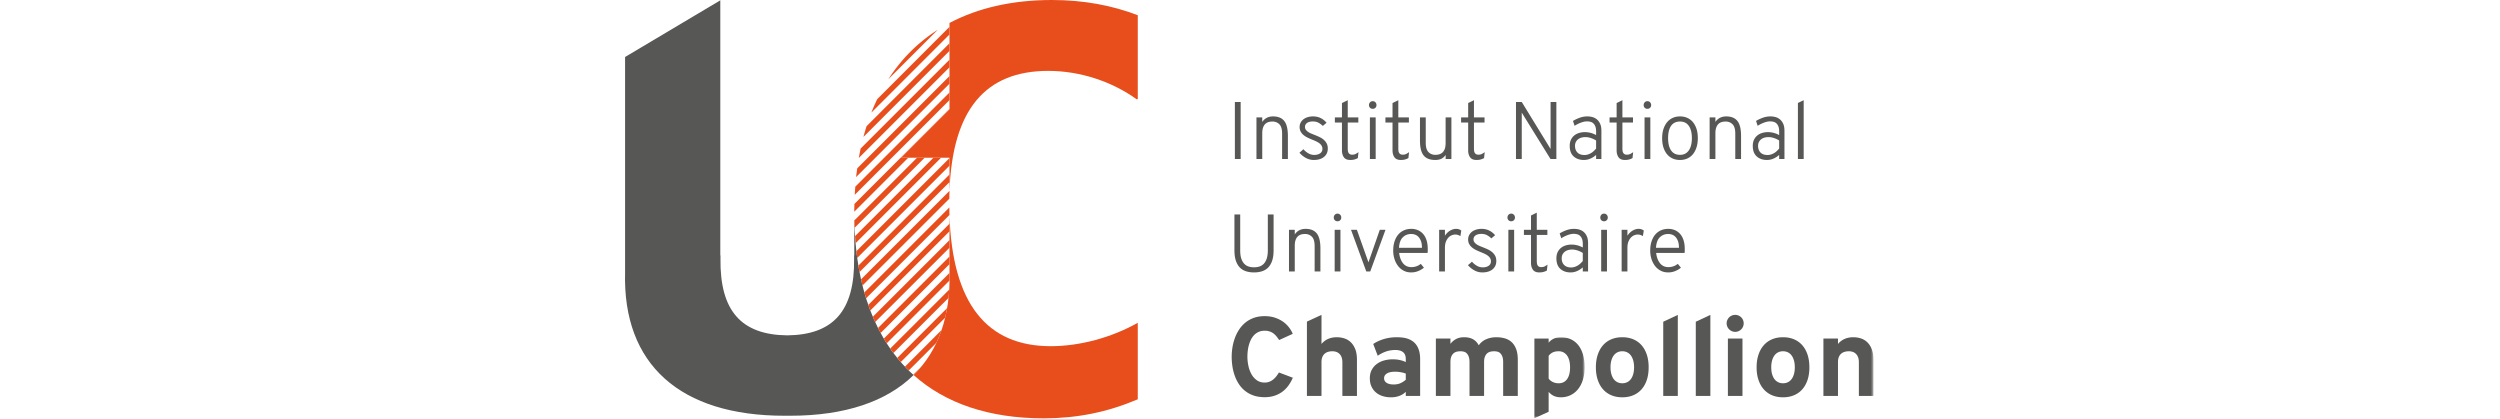 <?xml version="1.0" encoding="utf-8"?>
<svg height="76px" viewBox="0 0 454 152" xmlns="http://www.w3.org/2000/svg" xmlns:xlink="http://www.w3.org/1999/xlink"><defs><path id="a" d="M0 0h18.371v29.478H0z"/><path id="c" d="M0 151.962h453.434V0H0z"/></defs><g fill="none" fill-rule="evenodd"><path d="M104.819 136.212c11.513 10.314 27.421 15.729 47.278 15.729 11.927 0 23.064-2.206 34.143-6.915v-27.787c-9.488 5.346-21.025 8.495-31.615 8.495-23.248 0-35.677-15.499-36.767-47.271v20.459c.428 15.934-4.097 28.495-13.04 37.29" fill="#E84E1B"/><path d="M83.273 78.645v14.129h-.08l.018 1.21c.224 18.873-7.51 27.63-24.27 27.816-16.755-.186-24.49-8.943-24.266-27.815l.02-1.211h-.082V.119L.028 20.699v78.223c-.9 33.448 19.99 52.075 57.87 52.075.353 0 .693-.014 1.043-.016.354.002.694.016 1.047.016 19.836 0 35-5.116 44.83-14.785-13.82-12.38-21.28-31.844-21.545-57.567" fill="#575756"/><path d="M155.086 0c-14.36 0-26.856 2.861-37.228 8.336v31.362l-17.6 17.597h17.6v12.04c1.07-29.586 13.061-43.59 35.847-43.59 11.723 0 23.217 3.907 32.182 10.342l.353-.159V5.531c-9.274-3.565-19.72-5.53-31.154-5.53" fill="#E84E1B"/><path d="m100.258 57.295 17.6-17.596v-.154L83.334 74.07c-.015.616-.055 1.209-.061 1.832v.99l19.596-19.596h-2.611Zm17.6.122-33.811 33.81c.094.825.197 1.644.307 2.453l33.504-33.502v-2.76Zm-5.836-.122L83.56 85.755c.057.867.109 1.736.18 2.583l31.045-31.042h-2.764Zm5.836-23.708L83.645 67.8c-.073.981-.151 1.96-.2 2.963l34.413-34.415v-2.76Zm0-11.915L85.582 53.949a97.066 97.066 0 0 0-.656 3.417l32.932-32.932v-2.76Zm0-11.917-26.256 26.26a72.435 72.435 0 0 0-2.121 4.88l28.377-28.374V9.755ZM95.633 28.786l17.956-17.958c-7.217 4.593-13.226 10.623-17.956 17.959Zm22.225 34.585L84.764 96.465c.133.791.287 1.558.435 2.33l32.659-32.659v-2.764Zm0-47.656L87.734 45.84a80.692 80.692 0 0 0-1.133 3.895l31.257-31.258v-2.761Zm0 11.913L84.352 61.132c-.144 1.059-.302 2.102-.418 3.184l33.924-33.925v-2.763Zm-11.796 29.667L83.312 80.05c.018.901.039 1.798.075 2.683l25.439-25.437h-2.764Zm-5.898 74.192 16.124-16.121c.27-1.126.49-2.282.694-3.459l-18.07 18.07c.413.506.823 1.02 1.252 1.51Zm-2.665-3.292 20.003-20c.105-.99.192-1.993.254-3.016L96.35 126.582c.378.542.756 1.087 1.149 1.613Zm5.569 6.346 10.022-10.022a45.226 45.226 0 0 0 1.882-4.645l-13.274 13.278c.448.472.907.933 1.37 1.389Zm14.79-35.424-23.848 23.85c.342.578.7 1.139 1.06 1.7l22.81-22.81c.01-.901.002-1.816-.022-2.74Zm-13.04 37.096a41.12 41.12 0 0 0 2.547-2.77l-2.662 2.658c.04.036.078.076.116.112Zm13.04-66.878v-.005l-32.122 32.123c.167.751.35 1.49.533 2.228l31.533-31.53c.016-.944.02-1.9.056-2.816Zm0 11.91L88.373 110.73c.237.684.472 1.37.725 2.037l28.76-28.758v-2.766Zm-.06-5.897-30.856 30.856c.204.718.403 1.438.622 2.136l30.286-30.285c-.03-.884-.038-1.799-.051-2.707Zm.06 11.856L90.023 115.04c.274.647.556 1.284.847 1.918l26.988-26.988v-2.764Zm0 5.955-25.963 25.963c.307.612.639 1.203.964 1.8l24.999-24.998v-2.766Z" fill="#E84E1B"/><path d="M232.329 144.26c-1.486 0-2.813-.2-3.981-.597-1.167-.398-2.196-.95-3.085-1.652a10.59 10.59 0 0 1-2.27-2.468 14.234 14.234 0 0 1-1.52-3.055 18.12 18.12 0 0 1-.858-3.416 23.567 23.567 0 0 1-.268-3.542c0-1.087.093-2.207.279-3.353a18.71 18.71 0 0 1 .866-3.354 14.725 14.725 0 0 1 1.532-3.083 11.203 11.203 0 0 1 2.269-2.55c.884-.73 1.909-1.304 3.074-1.731 1.168-.423 2.489-.636 3.962-.636 1.367 0 2.607.184 3.722.555 1.113.373 2.097.86 2.947 1.462a10.12 10.12 0 0 1 2.16 2.063c.588.769 1.044 1.55 1.36 2.346l-4.933 2.253a14.72 14.72 0 0 0-1.058-1.435 5.934 5.934 0 0 0-1.151-1.065 4.92 4.92 0 0 0-1.364-.658 5.803 5.803 0 0 0-1.683-.227c-.796 0-1.508.135-2.128.408a5.27 5.27 0 0 0-1.635 1.102 6.45 6.45 0 0 0-1.173 1.635c-.32.623-.576 1.28-.776 1.979-.2.696-.341 1.414-.428 2.15a18.474 18.474 0 0 0-.131 2.139c0 1.116.123 2.23.359 3.343.24 1.117.61 2.125 1.116 3.027a6.658 6.658 0 0 0 1.94 2.2c.79.563 1.742.847 2.856.847.585 0 1.12-.091 1.612-.27a5.245 5.245 0 0 0 1.365-.747 6.933 6.933 0 0 0 1.173-1.154c.367-.451.706-.95 1.025-1.492l5.055 1.91a14.691 14.691 0 0 1-1.632 2.878 10.293 10.293 0 0 1-2.217 2.227 10.113 10.113 0 0 1-2.857 1.443c-1.062.345-2.238.518-3.524.518M260.551 143.8v-12.22c0-.702-.092-1.306-.279-1.811a3.32 3.32 0 0 0-.777-1.243 3.084 3.084 0 0 0-1.153-.717 4.349 4.349 0 0 0-1.435-.23c-.542 0-1.052.07-1.533.21a3.23 3.23 0 0 0-1.25.678c-.362.31-.643.715-.848 1.213-.206.496-.309 1.106-.309 1.82v12.3h-5.294v-26.99l5.294-2.445v10.566a6.493 6.493 0 0 1 2.357-1.81c.936-.423 2.01-.636 3.215-.636.89 0 1.772.132 2.65.396a5.991 5.991 0 0 1 2.346 1.357c.692.636 1.247 1.478 1.673 2.527.424 1.049.637 2.354.637 3.92v13.116h-5.294ZM279.2 139.64c.969 0 1.812-.167 2.527-.504a7.673 7.673 0 0 0 1.852-1.206v-2.25a11.613 11.613 0 0 0-3.882-.676 8.82 8.82 0 0 0-1.542.129 4.409 4.409 0 0 0-1.273.418 2.415 2.415 0 0 0-.867.747c-.212.305-.316.669-.316 1.095 0 .675.298 1.223.894 1.632.598.413 1.465.615 2.608.615Zm4.379 4.16v-1.512a5.592 5.592 0 0 1-.865.737c-.34.24-.735.456-1.186.647-.45.192-.951.345-1.501.458-.55.114-1.166.17-1.842.17-1.076 0-2.078-.145-3.007-.44a6.942 6.942 0 0 1-2.425-1.31 6.234 6.234 0 0 1-1.633-2.16c-.398-.857-.598-1.855-.598-2.997 0-1.194.239-2.228.716-3.096a6.466 6.466 0 0 1 1.882-2.15 7.942 7.942 0 0 1 2.646-1.242c.99-.267 1.999-.4 3.037-.4.994 0 1.88.09 2.657.27.776.178 1.482.42 2.119.725v-1.075c0-1.141-.325-1.974-.975-2.506-.65-.531-1.58-.798-2.787-.798-1.234 0-2.368.178-3.404.54a12.573 12.573 0 0 0-3.024 1.552l-1.633-4.282a13.534 13.534 0 0 1 1.664-.943 14.846 14.846 0 0 1 2-.785 15.446 15.446 0 0 1 2.298-.53 16.625 16.625 0 0 1 2.557-.188c.623 0 1.268.033 1.93.1.665.068 1.31.2 1.94.396.63.2 1.227.486 1.79.858a5.608 5.608 0 0 1 1.485 1.443c.425.59.759 1.313 1.004 2.169.248.854.37 1.874.37 3.055V143.8h-5.215ZM318.947 143.8v-12.26c0-.876-.104-1.574-.317-2.1-.211-.523-.48-.924-.796-1.202a2.272 2.272 0 0 0-1.057-.538 5.448 5.448 0 0 0-1.112-.121c-.4 0-.816.043-1.246.13-.43.086-.821.264-1.173.536-.352.273-.645.669-.876 1.187-.233.518-.35 1.206-.35 2.068v12.3h-5.293v-12.26c0-.876-.106-1.574-.32-2.1-.212-.523-.477-.924-.794-1.202a2.27 2.27 0 0 0-1.065-.538 5.615 5.615 0 0 0-1.124-.121c-.386 0-.791.043-1.215.13a2.85 2.85 0 0 0-1.173.536c-.358.273-.654.669-.888 1.187-.23.518-.348 1.206-.348 2.068v12.3h-5.293v-20.838h5.293v1.93a6.182 6.182 0 0 1 2.05-1.76c.81-.432 1.772-.647 2.887-.647 1.313 0 2.407.249 3.284.747.876.496 1.56 1.22 2.05 2.179.742-1.022 1.672-1.766 2.785-2.23 1.116-.464 2.317-.696 3.604-.696 1.1 0 2.13.134 3.085.407a6.047 6.047 0 0 1 2.478 1.365c.696.636 1.243 1.483 1.644 2.537.396 1.052.596 2.363.596 3.93V143.8h-5.316Z" fill="#575756"/><g transform="translate(330.173 122.484)"><mask id="b" fill="#fff"><use xlink:href="#a"/></mask><path d="M8.917 16.719c1.325 0 2.351-.499 3.074-1.502.723-1.004 1.084-2.431 1.084-4.289 0-.89-.09-1.693-.268-2.408-.179-.717-.444-1.326-.795-1.831a3.744 3.744 0 0 0-1.304-1.176c-.519-.277-1.115-.418-1.791-.418-.863 0-1.586.148-2.17.44a3.92 3.92 0 0 0-1.452 1.232v8.242c.134.196.311.399.535.606.229.206.492.392.798.556.304.168.649.299 1.033.4.385.099.804.148 1.256.148m.815 5.097c-1.021 0-1.905-.187-2.646-.558-.743-.373-1.341-.855-1.791-1.454v7.266L0 29.478v-29h5.295V1.99C5.745 1.395 6.346.912 7.097.548 7.845.184 8.737 0 9.771 0c1.288 0 2.463.238 3.523.718a7.357 7.357 0 0 1 2.72 2.099c.747.922 1.328 2.062 1.741 3.425.409 1.359.616 2.92.616 4.686 0 1.699-.218 3.221-.647 4.566-.431 1.349-1.033 2.487-1.801 3.425a7.866 7.866 0 0 1-2.737 2.15c-1.054.496-2.207.747-3.454.747" fill="#575756" mask="url(#b)"/></g><path d="M362.218 139.203c.662 0 1.26-.13 1.791-.399.53-.265.978-.645 1.346-1.144.361-.499.644-1.103.843-1.82.2-.718.3-1.527.3-2.428 0-.916-.1-1.73-.3-2.448-.199-.718-.482-1.327-.843-1.83a3.69 3.69 0 0 0-1.346-1.156c-.53-.267-1.129-.399-1.79-.399-.664 0-1.262.132-1.793.4-.529.263-.978.65-1.343 1.154-.364.504-.645 1.113-.846 1.831-.199.718-.298 1.532-.298 2.448 0 .901.1 1.71.298 2.428.201.717.482 1.321.846 1.82a3.7 3.7 0 0 0 1.343 1.144c.531.27 1.13.4 1.792.4m0 5.096c-1.472 0-2.8-.25-3.98-.747a8.27 8.27 0 0 1-3.015-2.15c-.83-.938-1.47-2.076-1.92-3.425-.454-1.345-.678-2.867-.678-4.566 0-1.698.224-3.225.678-4.576.45-1.357 1.09-2.503 1.92-3.446a8.187 8.187 0 0 1 3.014-2.159c1.181-.498 2.51-.747 3.981-.747 1.473 0 2.8.25 3.98.747a8.215 8.215 0 0 1 3.017 2.16c.827.942 1.464 2.088 1.91 3.445.444 1.351.664 2.878.664 4.576 0 1.7-.22 3.221-.664 4.566-.446 1.35-1.083 2.487-1.91 3.425a8.297 8.297 0 0 1-3.017 2.15c-1.18.496-2.507.747-3.98.747M377.087 143.801v-26.947l5.294-2.489v29.436zM388.91 143.801v-26.947l5.294-2.489v29.436z" fill="#575756"/><mask id="d" fill="#fff"><use xlink:href="#c"/></mask><path d="M400.571 143.801h5.295v-20.839h-5.295v20.839Zm2.647-23.266c-.423 0-.826-.084-1.201-.248a3.13 3.13 0 0 1-1.653-1.653 2.947 2.947 0 0 1-.25-1.206c0-.423.083-.82.25-1.192.164-.372.387-.699.665-.976.278-.28.609-.499.988-.658.375-.16.778-.238 1.201-.238.426 0 .826.078 1.204.238.378.159.708.378.988.658.277.277.495.604.653.976.162.372.242.769.242 1.192 0 .427-.08.828-.242 1.206-.158.38-.376.706-.653.984-.28.28-.61.501-.988.669a2.99 2.99 0 0 1-1.204.248ZM420.594 139.203c.664 0 1.261-.13 1.792-.399.53-.265.978-.645 1.343-1.144.364-.499.646-1.103.845-1.82.201-.718.298-1.527.298-2.428 0-.916-.097-1.73-.298-2.448-.199-.718-.48-1.327-.845-1.83a3.656 3.656 0 0 0-1.343-1.156c-.53-.267-1.128-.399-1.792-.399-.662 0-1.26.132-1.79.4-.53.263-.979.65-1.344 1.154-.364.504-.647 1.113-.846 1.831-.199.718-.3 1.532-.3 2.448 0 .901.101 1.71.3 2.428.2.717.482 1.321.846 1.82a3.7 3.7 0 0 0 1.343 1.144c.531.27 1.13.4 1.791.4m0 5.096c-1.47 0-2.799-.25-3.98-.747a8.293 8.293 0 0 1-3.016-2.15c-.829-.938-1.47-2.076-1.919-3.425-.454-1.345-.678-2.867-.678-4.566 0-1.698.224-3.225.678-4.576.45-1.357 1.09-2.503 1.92-3.446a8.21 8.21 0 0 1 3.015-2.159c1.181-.498 2.51-.747 3.98-.747 1.474 0 2.801.25 3.98.747a8.198 8.198 0 0 1 3.017 2.16c.828.942 1.465 2.088 1.911 3.445.444 1.351.665 2.878.665 4.576 0 1.7-.22 3.221-.665 4.566-.446 1.35-1.083 2.487-1.91 3.425a8.28 8.28 0 0 1-3.018 2.15c-1.179.496-2.506.747-3.98.747M448.14 143.8v-12.22c0-.702-.092-1.306-.279-1.811a3.307 3.307 0 0 0-.777-1.243 3.076 3.076 0 0 0-1.153-.717 4.34 4.34 0 0 0-1.435-.23c-.543 0-1.052.07-1.53.21-.48.138-.895.365-1.254.678a3.15 3.15 0 0 0-.847 1.213c-.205.496-.309 1.106-.309 1.82v12.3h-5.292v-20.838h5.292v1.969a6.505 6.505 0 0 1 2.358-1.81c.937-.423 2.008-.636 3.215-.636a9.13 9.13 0 0 1 2.65.396 5.991 5.991 0 0 1 2.346 1.357c.691.636 1.246 1.478 1.672 2.527.424 1.049.637 2.354.637 3.92v13.116h-5.294ZM221.506 57.745h2.101V37.044h-2.101zM231.447 44.288c.472-.69 1.038-1.197 1.698-1.523.66-.324 1.395-.486 2.206-.486 1.85 0 3.218.556 4.095 1.672.879 1.114 1.315 2.921 1.315 5.423v8.371h-2.1v-9.228c0-1.596-.335-2.72-.998-3.385-.671-.66-1.505-.99-2.505-.99-.532 0-1.022.068-1.473.208a2.779 2.779 0 0 0-1.178.71c-.334.334-.596.78-.783 1.33-.186.552-.277 1.243-.277 2.07v9.285h-2.102V42.632h2.102v1.656ZM253.449 45.74c-.394-.397-.887-.764-1.478-1.112-.593-.343-1.302-.515-2.13-.515-.886 0-1.59.175-2.1.531-.514.356-.77.842-.77 1.451 0 .391.097.731.297 1.003.197.278.453.53.769.755.315.227.679.43 1.095.607.414.175.846.356 1.302.531.55.22 1.119.462 1.699.726a7.232 7.232 0 0 1 1.555.96c.45.377.826.823 1.12 1.35.297.52.446 1.166.446 1.932 0 1.265-.453 2.268-1.362 3.018-.908.75-2.148 1.125-3.726 1.125a5.885 5.885 0 0 1-2.898-.753 8.126 8.126 0 0 1-2.307-1.88l1.45-1.272a6.498 6.498 0 0 0 1.714 1.45 4.25 4.25 0 0 0 2.219.621c.827 0 1.526-.187 2.099-.56.572-.376.86-.918.86-1.63 0-.453-.11-.852-.328-1.197a3.315 3.315 0 0 0-.855-.9 7.145 7.145 0 0 0-1.215-.697 30.189 30.189 0 0 0-1.36-.577 23.939 23.939 0 0 1-1.716-.769 7.01 7.01 0 0 1-1.448-.947 4.193 4.193 0 0 1-.99-1.227c-.247-.463-.372-1.008-.372-1.642 0-.569.125-1.095.372-1.564a3.7 3.7 0 0 1 1.002-1.216c.426-.335.94-.594 1.54-.783a6.62 6.62 0 0 1 1.967-.28c1.024 0 1.946.202 2.766.606a6.552 6.552 0 0 1 2.142 1.7l-1.36 1.154ZM263.416 58.102c-1.09 0-1.866-.332-2.328-.993-.458-.657-.69-1.48-.69-2.467V44.496h-2.572v-1.864h2.573v-5.205l2.103-1.033v6.238h3.844v1.864h-3.844v9.283c0 .337.012.647.043.933.026.286.103.54.22.755.12.218.287.391.506.52.213.127.5.192.854.192.514 0 .952-.1 1.317-.305s.684-.407.96-.615l-.237 2.163a5.826 5.826 0 0 1-1.24.505c-.435.118-.938.175-1.51.175M270.545 57.745h2.098V42.632h-2.098v15.113Zm1.032-18.217c-.393 0-.719-.129-.976-.385a1.338 1.338 0 0 1-.383-.976c0-.394.13-.728.383-1.004.257-.278.583-.415.976-.415.397 0 .722.137.978.415.255.276.383.61.383 1.004 0 .393-.128.719-.383.976-.256.256-.581.385-.978.385ZM281.783 58.102c-1.09 0-1.866-.332-2.328-.993-.46-.657-.69-1.48-.69-2.467V44.496h-2.573v-1.864h2.574v-5.205l2.103-1.033v6.238h3.844v1.864h-3.844v9.283c0 .337.012.647.043.933.026.286.1.54.22.755.12.218.287.391.503.52.216.127.503.192.857.192.514 0 .95-.1 1.317-.305.365-.205.683-.407.96-.615l-.237 2.163a5.848 5.848 0 0 1-1.24.505c-.435.118-.938.175-1.51.175M298.048 57.746l.024-1.448c-.534.69-1.094 1.162-1.688 1.42-.596.255-1.286.385-2.077.385-1.957 0-3.377-.551-4.252-1.657-.882-1.103-1.322-2.896-1.322-5.383v-8.43h2.1v9.229c0 1.577.327 2.699.986 3.37.66.672 1.486 1.007 2.491 1.007.529 0 1.019-.068 1.47-.208.454-.137.85-.375 1.195-.71.341-.334.608-.776.793-1.331.188-.551.28-1.241.28-2.07v-9.287h2.103v15.113h-2.103ZM309.257 58.102c-1.09 0-1.865-.332-2.328-.993-.459-.657-.689-1.48-.689-2.467V44.496h-2.57v-1.864h2.57v-5.205l2.103-1.033v6.238h3.844v1.864h-3.844v9.283c0 .337.012.647.043.933.028.286.103.54.223.755.118.218.284.391.503.52.215.127.5.192.857.192.511 0 .95-.1 1.314-.305a8.42 8.42 0 0 0 .962-.615l-.239 2.163a5.818 5.818 0 0 1-1.239.505c-.433.118-.937.175-1.51.175M336.142 57.746l-10.439-16.829v16.829h-2.1V37.045h2.1l10.47 17.063V37.045h2.1v20.701zM348.477 56.297c.451 0 .887-.07 1.301-.204.413-.14.8-.316 1.153-.532.355-.218.68-.468.976-.758.294-.282.561-.566.798-.843v-2.927c-.492-.334-1.098-.626-1.818-.873-.72-.245-1.406-.366-2.057-.366-.512 0-.996.06-1.449.19a3.456 3.456 0 0 0-1.197.59 3.057 3.057 0 0 0-.829.99c-.208.397-.309.87-.309 1.42 0 1.005.295 1.811.887 2.413.591.602 1.437.9 2.544.9Zm4.228 1.449v-1.477a7.662 7.662 0 0 1-2.055 1.331 5.862 5.862 0 0 1-2.38.502c-1.518 0-2.758-.428-3.715-1.286-.954-.858-1.433-2.134-1.433-3.833 0-.862.154-1.612.46-2.246a4.43 4.43 0 0 1 1.212-1.553 5.085 5.085 0 0 1 1.758-.901 7.318 7.318 0 0 1 2.071-.297c.631 0 1.282.079 1.954.238.668.157 1.378.434 2.128.828V47.78c0-.768-.092-1.392-.282-1.864-.184-.471-.43-.849-.739-1.125a2.407 2.407 0 0 0-1.064-.56 5.1 5.1 0 0 0-1.225-.148c-.378 0-.772.047-1.185.147-.415.097-.82.227-1.212.383a13.19 13.19 0 0 0-1.14.519c-.365.185-.686.38-.96.576l-.592-1.777c.61-.39 1.385-.766 2.32-1.119a8.248 8.248 0 0 1 2.974-.534c.532 0 1.094.073 1.686.221a4.332 4.332 0 0 1 1.627.798c.491.386.904.917 1.226 1.6.326.676.49 1.553.49 2.615v10.233h-1.924ZM363.176 58.102c-1.09 0-1.868-.332-2.328-.993-.46-.657-.689-1.48-.689-2.467V44.496h-2.574v-1.864h2.574v-5.205l2.1-1.033v6.238h3.845v1.864h-3.845v9.283c0 .337.015.647.043.933.03.286.103.54.223.755.12.218.286.391.503.52.216.127.502.192.858.192.513 0 .948-.1 1.318-.305.362-.205.682-.407.957-.615l-.234 2.163c-.395.216-.81.383-1.243.505-.434.118-.937.175-1.508.175M370.302 57.745h2.102V42.632h-2.102v15.113Zm1.036-18.217a1.33 1.33 0 0 1-.976-.385c-.255-.257-.384-.583-.384-.976 0-.394.129-.728.384-1.004.258-.278.584-.415.976-.415.395 0 .72.137.977.415.257.276.386.61.386 1.004 0 .393-.129.719-.386.976-.257.256-.582.385-.977.385ZM383.169 56.238c1.382 0 2.445-.53 3.195-1.597.75-1.062 1.125-2.553 1.125-4.465 0-1.894-.367-3.372-1.095-4.437-.73-1.065-1.804-1.597-3.225-1.597-1.42 0-2.494.518-3.224 1.551-.73 1.04-1.094 2.541-1.094 4.512 0 1.893.365 3.374 1.094 4.436.73 1.066 1.805 1.597 3.224 1.597m0-13.959c.967 0 1.85.175 2.649.534a5.525 5.525 0 0 1 2.04 1.537c.56.67.999 1.492 1.317 2.468.315.976.472 2.095.472 3.358 0 1.243-.157 2.354-.472 3.341-.318.987-.757 1.821-1.317 2.5a5.559 5.559 0 0 1-2.04 1.554c-.8.355-1.682.531-2.65.531-.965 0-1.847-.176-2.644-.53a5.586 5.586 0 0 1-2.042-1.542c-.561-.668-1-1.494-1.317-2.47-.313-.976-.473-2.093-.473-3.355 0-1.243.16-2.352.473-3.328.317-.974.756-1.804 1.317-2.484a5.688 5.688 0 0 1 2.042-1.567c.797-.366 1.679-.547 2.645-.547M396.036 44.288c.473-.69 1.039-1.197 1.698-1.523.664-.324 1.396-.486 2.206-.486 1.852 0 3.218.556 4.096 1.672.879 1.114 1.317 2.921 1.317 5.423v8.371h-2.1v-9.228c0-1.596-.335-2.72-1.001-3.385-.67-.66-1.502-.99-2.505-.99-.53 0-1.022.068-1.474.208-.45.138-.845.375-1.177.71-.333.334-.594.78-.78 1.33-.186.552-.28 1.243-.28 2.07v9.285h-2.1V42.632h2.1v1.656ZM414.964 56.297c.452 0 .889-.07 1.3-.204.416-.14.8-.316 1.156-.532a5.65 5.65 0 0 0 .976-.758c.293-.282.561-.566.796-.843v-2.927c-.492-.334-1.099-.626-1.817-.873-.721-.245-1.406-.366-2.057-.366-.512 0-.996.06-1.448.19a3.439 3.439 0 0 0-1.197.59 2.996 2.996 0 0 0-.83.99c-.207.397-.31.87-.31 1.42 0 1.005.294 1.811.887 2.413.59.602 1.44.9 2.543.9Zm4.228 1.449v-1.477a7.626 7.626 0 0 1-2.053 1.331 5.863 5.863 0 0 1-2.382.502c-1.519 0-2.757-.428-3.71-1.286-.959-.858-1.438-2.134-1.438-3.833 0-.862.154-1.612.46-2.246a4.436 4.436 0 0 1 1.212-1.553 5.082 5.082 0 0 1 1.76-.901 7.298 7.298 0 0 1 2.072-.297c.63 0 1.28.079 1.952.238.67.157 1.378.434 2.127.828V47.78c0-.768-.093-1.392-.279-1.864-.189-.471-.434-.849-.74-1.125a2.415 2.415 0 0 0-1.065-.56 5.078 5.078 0 0 0-1.226-.148c-.377 0-.77.047-1.185.147a8.756 8.756 0 0 0-1.212.383c-.397.158-.776.333-1.139.519-.363.185-.687.38-.959.576l-.591-1.777c.606-.39 1.386-.766 2.322-1.119a8.207 8.207 0 0 1 2.97-.534c.532 0 1.094.073 1.686.221a4.302 4.302 0 0 1 1.625.798c.495.386.906.917 1.23 1.6.323.676.486 1.553.486 2.615v10.233h-1.923ZM425.998 57.746V37.401l2.1-1.006v21.351zM228.459 98.944c-1.108 0-2.102-.15-2.981-.445a5.442 5.442 0 0 1-2.238-1.415c-.613-.654-1.081-1.487-1.407-2.5-.326-1.017-.488-2.245-.488-3.686V77.885h2.099v13.014c0 1.242.135 2.264.413 3.063.275.796.643 1.427 1.105 1.892.462.462.992.782 1.595.96.597.178 1.233.27 1.902.27.663 0 1.3-.091 1.9-.27a3.749 3.749 0 0 0 1.592-.96c.464-.465.83-1.096 1.106-1.892.275-.8.415-1.822.415-3.063V77.885h2.098v13.014c0 1.442-.162 2.669-.491 3.686-.326 1.013-.795 1.846-1.404 2.5a5.44 5.44 0 0 1-2.241 1.415c-.877.294-1.87.445-2.975.445M243.257 85.133c.475-.69 1.04-1.2 1.702-1.523.662-.328 1.394-.492 2.204-.492 1.853 0 3.218.559 4.096 1.672.876 1.114 1.316 2.924 1.316 5.427v8.37h-2.099V89.36c0-1.597-.335-2.726-1.002-3.384-.668-.658-1.5-.993-2.504-.993-.532 0-1.022.07-1.475.208-.449.14-.843.375-1.176.712-.335.334-.595.779-.782 1.329-.187.552-.28 1.244-.28 2.07v9.287h-2.097V83.475h2.097v1.658ZM257.75 98.588h2.101V83.475h-2.101v15.113Zm1.037-18.218c-.396 0-.721-.13-.977-.386-.257-.255-.385-.582-.385-.976s.128-.731.385-1.006c.256-.274.581-.412.977-.412.394 0 .719.138.975.412.256.275.383.612.383 1.006s-.127.721-.383.976c-.256.256-.581.386-.975.386ZM270.676 98.588h-1.448l-5.534-15.113h2.131l4.201 11.8 4.11-11.8h2.071zM285.569 84.982c-1.227 0-2.252.405-3.073 1.214-.822.809-1.28 2.079-1.379 3.816h8.34c0-1.025-.128-1.864-.386-2.513-.259-.653-.58-1.163-.966-1.54a3.135 3.135 0 0 0-1.259-.77 4.428 4.428 0 0 0-1.277-.207Zm-4.396 6.894c.179 1.537.642 2.777 1.393 3.727.75.943 1.774 1.418 3.074 1.418a5.71 5.71 0 0 0 1.686-.265c.573-.177 1.143-.484 1.717-.92l1.123 1.39a7.84 7.84 0 0 1-2.084 1.23 6.613 6.613 0 0 1-2.531.488c-1.024 0-1.943-.21-2.751-.636a6.138 6.138 0 0 1-2.045-1.73 8.248 8.248 0 0 1-1.288-2.53 10.147 10.147 0 0 1-.453-3.03c0-1.262.164-2.382.49-3.357.325-.977.775-1.797 1.344-2.471a5.755 5.755 0 0 1 2.072-1.54c.807-.354 1.696-.531 2.663-.531.806 0 1.574.145 2.291.428a5.311 5.311 0 0 1 1.906 1.317c.554.594.987 1.35 1.303 2.278.314.929.473 2.024.473 3.282v.594c0 .237-.02.524-.059.858h-10.324ZM295.696 98.588V83.475h2.103v2.133c.549-.831 1.19-1.452 1.92-1.867.73-.415 1.44-.623 2.128-.623.75 0 1.382.208 1.894.623l-.326 2.009a5.924 5.924 0 0 0-.754-.369c-.304-.127-.704-.191-1.196-.191-.337 0-.715.078-1.14.237a3.35 3.35 0 0 0-1.197.801c-.375.372-.691.871-.947 1.491-.255.621-.382 1.397-.382 2.322v8.547h-2.103ZM314.655 86.581a7.122 7.122 0 0 0-1.477-1.108c-.594-.348-1.303-.52-2.131-.52-.886 0-1.59.18-2.1.533-.511.354-.77.836-.77 1.45 0 .395.1.73.296 1.004.198.275.452.53.77.755.313.227.68.43 1.095.607.414.178.847.353 1.3.532.555.218 1.119.458 1.703.722.58.27 1.098.588 1.548.963.456.371.83.825 1.126 1.346.298.523.443 1.17.443 1.94 0 1.26-.451 2.264-1.36 3.014-.907.75-2.15 1.124-3.726 1.124a5.883 5.883 0 0 1-2.9-.755 8.11 8.11 0 0 1-2.306-1.877l1.453-1.27a6.495 6.495 0 0 0 1.71 1.445 4.23 4.23 0 0 0 2.22.621c.829 0 1.528-.183 2.1-.56.573-.373.858-.918.858-1.624 0-.456-.107-.856-.325-1.2a3.231 3.231 0 0 0-.858-.902 6.99 6.99 0 0 0-1.214-.695c-.452-.208-.905-.4-1.358-.577a22.48 22.48 0 0 1-1.716-.769 7.09 7.09 0 0 1-1.448-.946 4.217 4.217 0 0 1-.992-1.228c-.248-.464-.37-1.01-.37-1.639 0-.575.122-1.095.37-1.57a3.76 3.76 0 0 1 1.004-1.214c.426-.334.936-.593 1.54-.782a6.561 6.561 0 0 1 1.967-.283c1.024 0 1.946.205 2.765.61a6.568 6.568 0 0 1 2.143 1.7l-1.36 1.153ZM320.836 98.588h2.101V83.475h-2.101v15.113Zm1.033-18.218c-.391 0-.717-.13-.974-.386-.254-.255-.385-.582-.385-.976s.131-.731.385-1.006c.257-.274.583-.412.974-.412.396 0 .721.138.98.412.254.275.382.612.382 1.006s-.128.721-.382.976a1.336 1.336 0 0 1-.98.386ZM332.076 98.944c-1.093 0-1.866-.332-2.327-.993-.46-.654-.69-1.48-.69-2.467V85.339h-2.573v-1.864h2.573v-5.206l2.1-1.035v6.24h3.846v1.864h-3.845v9.28c0 .338.014.65.045.936.029.285.103.535.22.751.12.222.287.395.503.524.216.128.502.192.857.192.514 0 .952-.103 1.317-.305.365-.206.684-.41.962-.61l-.24 2.157a5.393 5.393 0 0 1-1.24.5c-.434.121-.937.18-1.508.18M343.64 97.14c.453 0 .887-.07 1.301-.208a5.47 5.47 0 0 0 1.153-.534c.356-.216.681-.466.978-.752.292-.286.56-.567.797-.842v-2.93c-.492-.333-1.098-.625-1.819-.873-.72-.245-1.404-.37-2.055-.37-.513 0-.997.066-1.45.196a3.444 3.444 0 0 0-1.198.59 3.01 3.01 0 0 0-.828.99c-.207.396-.31.868-.31 1.42 0 1.004.297 1.808.887 2.409.591.6 1.437.904 2.544.904Zm4.23 1.448v-1.48a7.664 7.664 0 0 1-2.055 1.332 5.82 5.82 0 0 1-2.382.504c-1.518 0-2.757-.43-3.713-1.29-.956-.854-1.434-2.13-1.434-3.826 0-.87.154-1.62.458-2.25a4.435 4.435 0 0 1 1.214-1.55 4.977 4.977 0 0 1 1.76-.904 7.344 7.344 0 0 1 2.07-.297c.631 0 1.28.08 1.952.238.67.159 1.38.43 2.13.828v-1.27c0-.771-.096-1.392-.282-1.864-.187-.474-.43-.85-.74-1.127a2.449 2.449 0 0 0-1.065-.56 5.189 5.189 0 0 0-1.225-.147c-.378 0-.77.049-1.186.147a8.437 8.437 0 0 0-1.21.385 13.17 13.17 0 0 0-1.14.518c-.365.188-.686.38-.96.577l-.592-1.775c.61-.397 1.385-.77 2.32-1.127a8.347 8.347 0 0 1 2.974-.531c.53 0 1.094.075 1.686.22.59.15 1.134.418 1.626.802.493.383.905.919 1.227 1.596.325.682.49 1.553.49 2.619v10.232h-1.924ZM354.552 98.588h2.103V83.475h-2.103v15.113Zm1.036-18.218c-.392 0-.718-.13-.974-.386-.255-.255-.386-.582-.386-.976s.131-.731.386-1.006c.256-.274.582-.412.974-.412.394 0 .722.138.979.412.254.275.382.612.382 1.006s-.128.721-.382.976c-.257.256-.585.386-.979.386ZM361.98 98.588V83.475h2.097v2.133c.551-.831 1.192-1.452 1.923-1.867.73-.415 1.44-.623 2.13-.623.751 0 1.381.208 1.894.623l-.325 2.009c-.2-.118-.449-.24-.755-.369-.307-.127-.704-.191-1.198-.191-.337 0-.715.078-1.14.237-.424.159-.822.424-1.198.801-.375.372-.69.871-.947 1.491-.256.621-.384 1.397-.384 2.322v8.547h-2.097ZM378.91 84.982c-1.226 0-2.248.405-3.07 1.214-.821.809-1.281 2.079-1.382 3.816h8.34c0-1.025-.128-1.864-.385-2.513-.256-.653-.578-1.163-.965-1.54a3.118 3.118 0 0 0-1.26-.77 4.428 4.428 0 0 0-1.277-.207Zm-4.391 6.894c.175 1.537.64 2.777 1.39 3.727.749.943 1.774 1.418 3.076 1.418.55 0 1.115-.09 1.685-.265.572-.177 1.14-.484 1.718-.92l1.122 1.39c-.591.496-1.286.903-2.086 1.23a6.594 6.594 0 0 1-2.528.488c-1.026 0-1.944-.21-2.753-.636a6.135 6.135 0 0 1-2.044-1.73 8.296 8.296 0 0 1-1.29-2.53 10.146 10.146 0 0 1-.45-3.03c0-1.262.163-2.382.488-3.357.326-.977.775-1.797 1.346-2.471a5.762 5.762 0 0 1 2.069-1.54c.81-.354 1.698-.531 2.662-.531.81 0 1.575.145 2.294.428a5.336 5.336 0 0 1 1.908 1.317c.55.594.984 1.35 1.302 2.278.313.929.472 2.024.472 3.282v.594c0 .237-.02.524-.056.858h-10.325Z" fill="#575756" mask="url(#d)"/></g></svg>